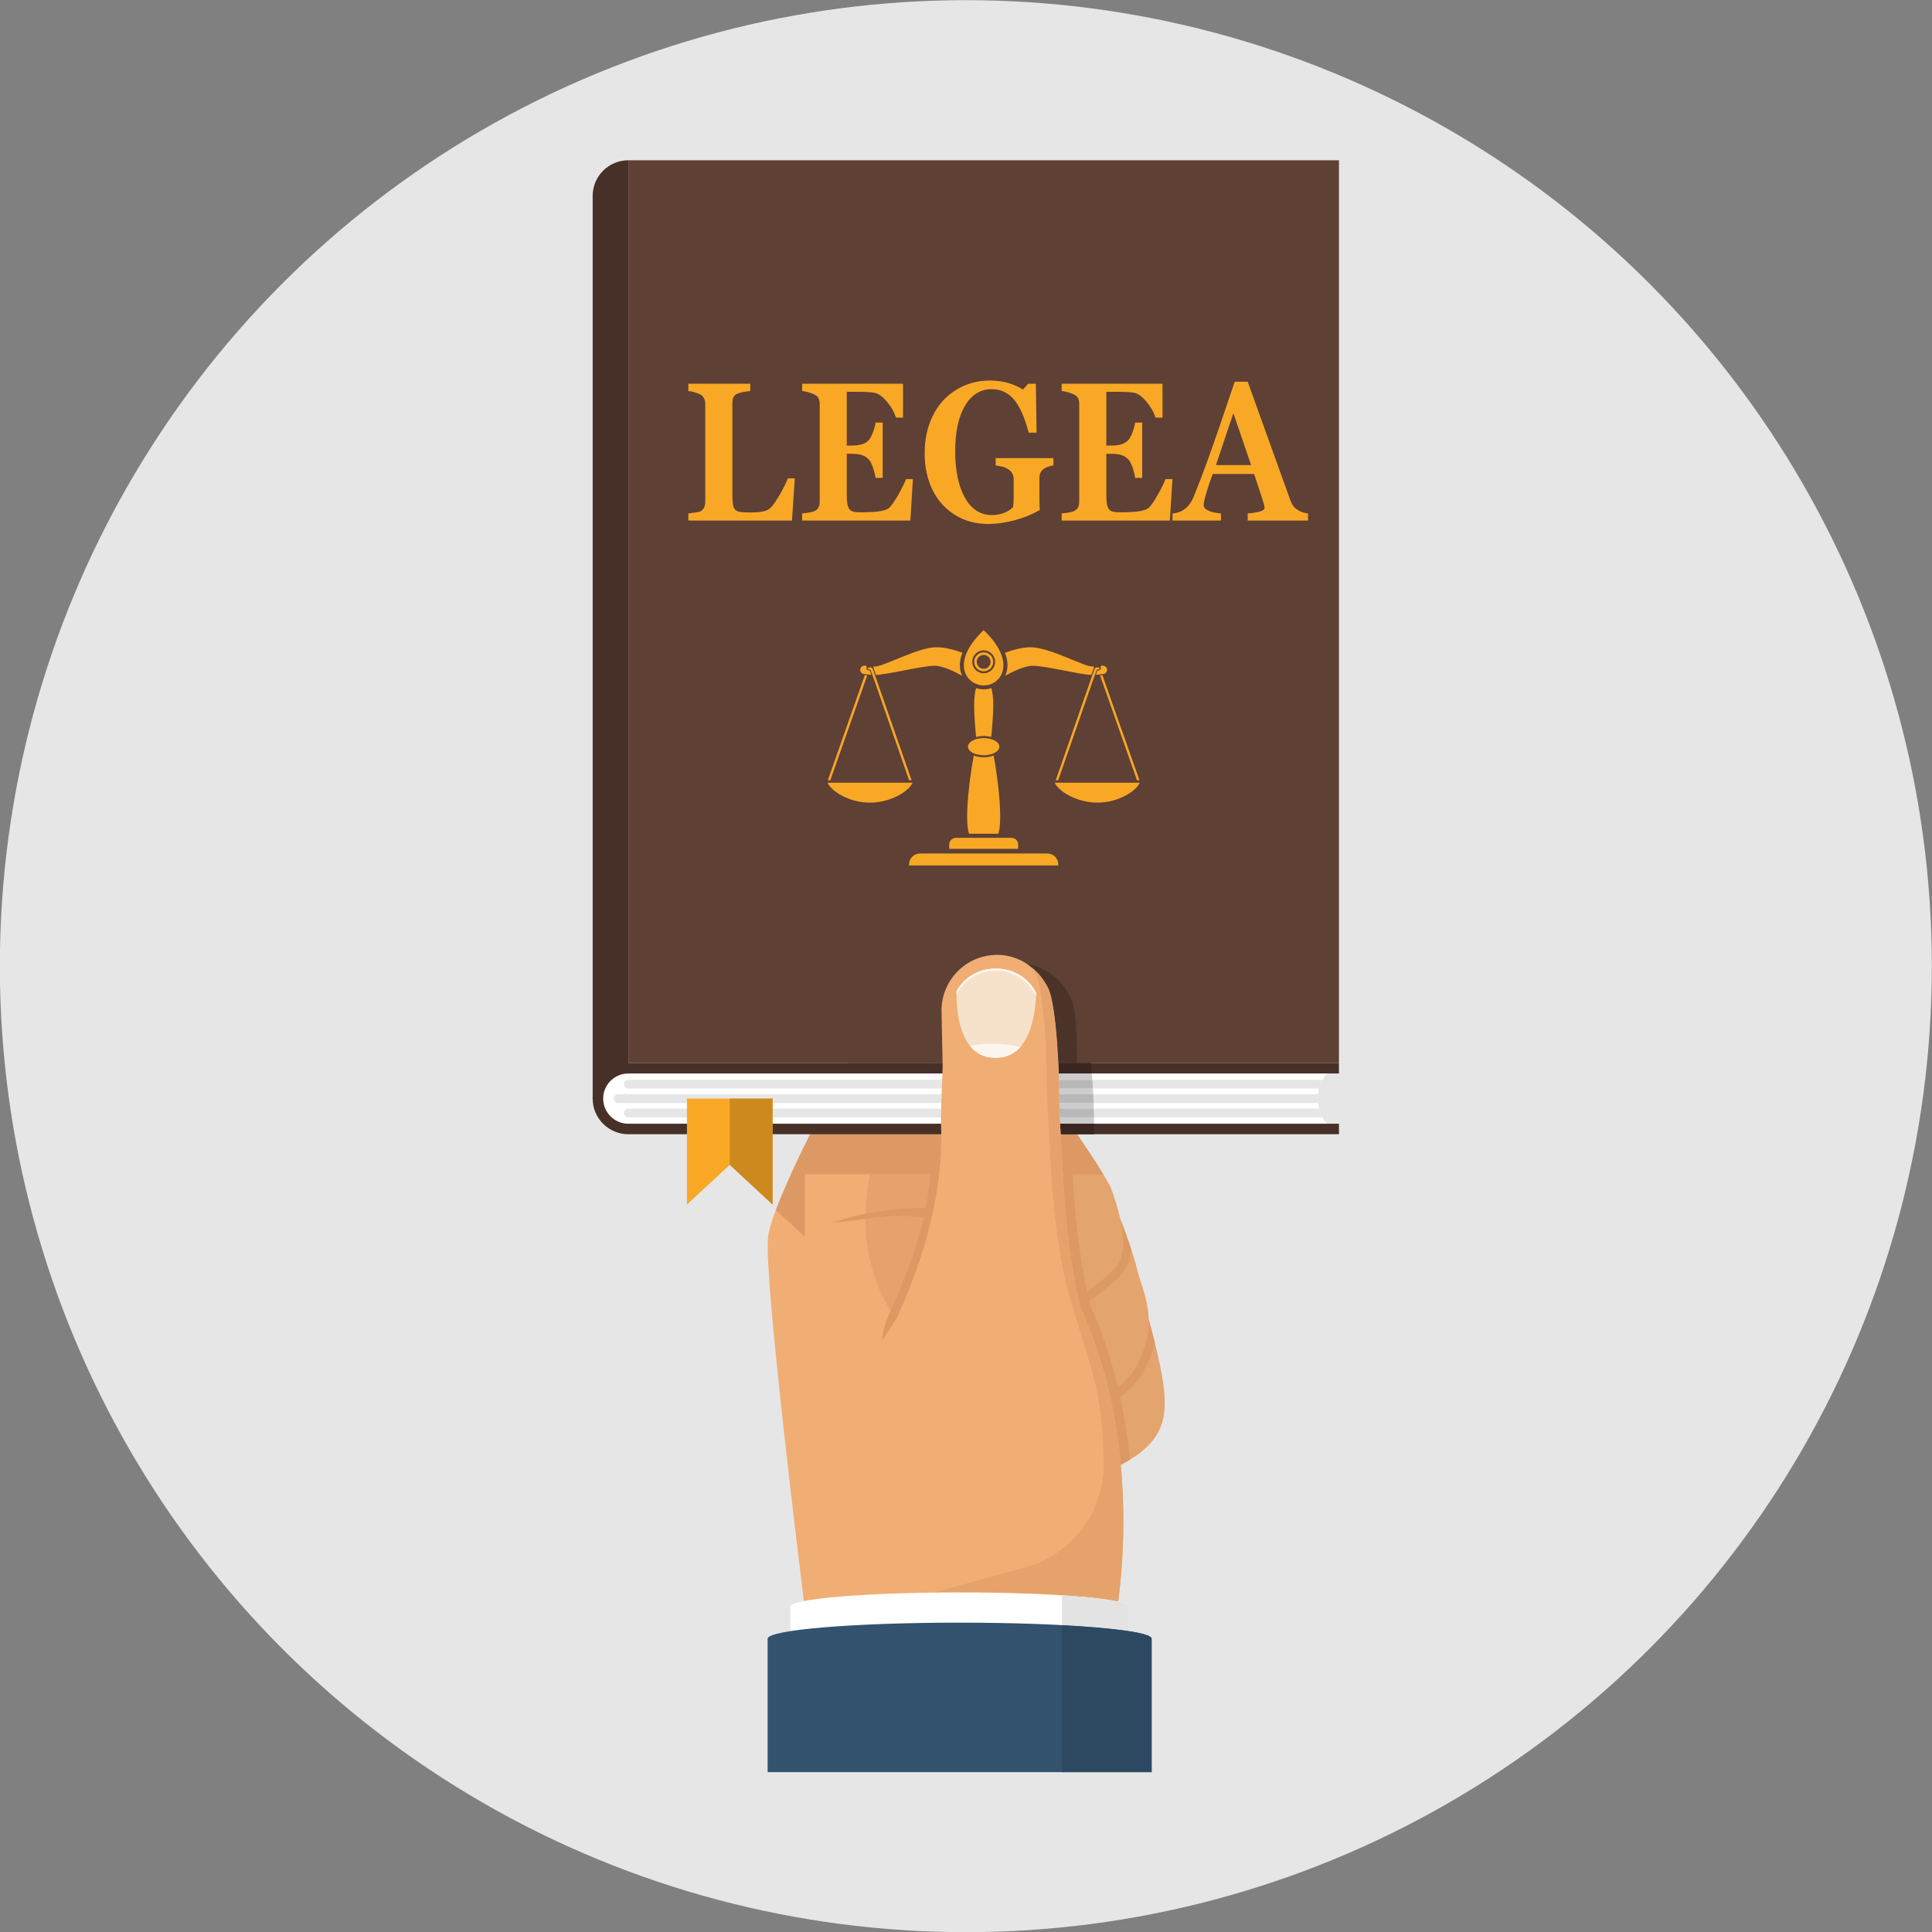 <svg xmlns="http://www.w3.org/2000/svg" xmlns:xlink="http://www.w3.org/1999/xlink" xmlns:xodm="http://www.corel.com/coreldraw/odm/2003" xml:space="preserve" width="250px" height="250px" style="shape-rendering:geometricPrecision; text-rendering:geometricPrecision; image-rendering:optimizeQuality; fill-rule:evenodd; clip-rule:evenodd" viewBox="0 0 250 250"><rect x="0" y="0" width="250" height="250" fill="#808080" stroke="none"/> <defs> <style type="text/css"> <![CDATA[ .fil0 {fill:#E6E6E6} .fil30 {fill:#2D4962;fill-rule:nonzero} .fil26 {fill:#32526E;fill-rule:nonzero} .fil15 {fill:#392620;fill-rule:nonzero} .fil6 {fill:#473028;fill-rule:nonzero} .fil14 {fill:#4B332A;fill-rule:nonzero} .fil9 {fill:#5E4035;fill-rule:nonzero} .fil27 {fill:#65A4A0;fill-rule:nonzero} .fil23 {fill:#916445;fill-rule:nonzero} .fil20 {fill:#986948;fill-rule:nonzero} .fil24 {fill:#996A49;fill-rule:nonzero} .fil13 {fill:#B8B8B8;fill-rule:nonzero} .fil16 {fill:#C08B5D;fill-rule:nonzero} .fil22 {fill:#CBA78B;fill-rule:nonzero} .fil11 {fill:#CC8A1E;fill-rule:nonzero} .fil28 {fill:#CC915F;fill-rule:nonzero} .fil12 {fill:#CCCCCC;fill-rule:nonzero} .fil25 {fill:#CF9361;fill-rule:nonzero} .fil21 {fill:#D5B094;fill-rule:nonzero} .fil3 {fill:#DC9964;fill-rule:nonzero} .fil19 {fill:#DF9E69;fill-rule:nonzero} .fil1 {fill:#E3A46E;fill-rule:nonzero} .fil29 {fill:#E3E3E3;fill-rule:nonzero} .fil5 {fill:#E5A36B;fill-rule:nonzero} .fil8 {fill:#E6E6E6;fill-rule:nonzero} .fil4 {fill:#F0AE74;fill-rule:nonzero} .fil2 {fill:#F6E2CA;fill-rule:nonzero} .fil10 {fill:#F9A825;fill-rule:nonzero} .fil17 {fill:#FAE7D5;fill-rule:nonzero} .fil18 {fill:#FCF6EF;fill-rule:nonzero} .fil7 {fill:white;fill-rule:nonzero} ]]> </style> </defs> <g id="Layer_x0020_1">  <circle class="fil0" cx="124.98" cy="125.02" r="125"></circle> <path class="fil1" d="M150.67 180.32c-0.23,-2.9 -1.4,-7.33 -2.03,-9.59 -0.07,-2.72 -1.13,-4.86 -1.51,-6.52 -0.39,-1.72 -1.44,-4.58 -2.15,-6.45 -0.33,-1.48 -0.8,-2.81 -1.06,-3.61 -0.54,-1.65 -4.76,-7.72 -6.48,-10.15 3.81,0.01 6.64,-1.88 6.74,-4.58 0.08,-2.3 -5.99,-7.42 -9.86,-10.45 -0.81,-0.64 -7.58,-3.79 -7.58,-3.79l15.84 65.47c7.47,-2.98 8.4,-6.31 8.09,-10.33z"></path> <path class="fil2" d="M143.81 138.2c-0.37,0.12 -0.83,0.22 -1.23,0.18 -0.91,-0.08 -3.31,-2.12 -3.61,-2.76 -0.25,-0.52 -0.52,-2.08 -0.43,-3.18 0.03,0.03 0.07,0.05 0.1,0.08 0.24,0.19 0.47,0.37 0.68,0.54 2.23,1.73 3.69,3.35 4.34,4.77l0.01 0.02c0.06,0.12 0.1,0.24 0.14,0.35z"></path> <path class="fil3" d="M144.93 180.75c0.62,2.82 1.03,5.56 1.29,8.13 -0.36,0.22 -0.76,0.45 -1.19,0.67 -0.6,-6.38 -2.09,-13.54 -5.27,-20.48 0,0 -1.59,-6.5 -2.12,-15.19 -0.07,-1.02 -0.62,-10.98 -0.6,-11.73 0.05,-1.8 -0.12,-7.79 -0.72,-11.58 0.48,0.39 0.96,0.79 1.45,1.21 0.51,4.23 0.56,9.62 0.54,10.41 0,0.16 0.02,0.83 0.07,1.77 -0.31,0.03 -0.62,0.04 -0.94,0.04 0.28,0.39 0.62,0.88 1.01,1.43 0.15,3.12 0.39,7.46 0.45,8.37 0.37,5.98 1.25,10.95 1.75,13.38 1.18,-0.87 2.42,-1.85 3.39,-2.78 1.63,-1.55 1.47,-4.28 0.94,-6.64 0.43,1.12 0.98,2.6 1.43,3.98 -0.17,1.46 -0.7,2.63 -1.59,3.48 -1.13,1.07 -2.59,2.2 -3.91,3.16 0.02,0.12 0.04,0.21 0.06,0.28 1.65,3.63 2.84,7.31 3.69,10.88 0.95,-0.75 1.81,-1.69 2.44,-2.86 1.22,-2.23 1.58,-4.21 1.54,-5.95 0.22,0.8 0.51,1.86 0.8,3.03 -0.27,1.15 -0.73,2.31 -1.35,3.46 -0.81,1.5 -1.93,2.65 -3.16,3.53z"></path> <path class="fil4" d="M143.66 208.36l-39.49 0c-0.64,-5.11 -5.31,-42.87 -4.79,-48.22 0.57,-5.73 15.23,-32.4 18.28,-35.07 0.79,-0.7 1.85,-1.15 2.94,-1.34 1.07,-0.19 2.16,-0.06 3.16,0.32l7.53 2.86 -6.58 1.39 18.95 80.06z"></path> <path class="fil5" d="M116.18 170.3c-0.41,-0.15 -0.63,-0.27 -0.63,-0.27 0,0 -4.35,-5.56 -3.43,-14.89 0.11,-1.13 0.26,-2.19 0.43,-3.2l8.98 0c-0.56,5.15 -2.11,11.14 -5.35,18.36z"></path> <path class="fil3" d="M120.74 156.32c-0.06,0.41 -0.13,0.83 -0.21,1.26 -1.77,-0.15 -3.35,-0.25 -3.67,-0.26 -3.18,-0.03 -6.2,0.68 -9.31,0.94 4.14,-1.45 8.71,-2.03 13.19,-1.94z"></path> <path class="fil3" d="M120.68 145.37c0.02,0.14 0.03,0.29 0.05,0.44 -1.47,-0.13 -2.93,-0.28 -4.41,-0.44 0.87,0.02 1.76,-0.01 2.57,0 0.6,0 1.19,0 1.79,0z"></path> <path class="fil3" d="M121.83 130.73c0,0.06 0,0.12 0,0.18l0.15 7.12c-0.06,1.5 -0.25,6.32 -0.21,7.36 0.1,2.46 -0.01,5.11 -0.42,8.03l0 0.01c-0.68,4.76 -2.21,10.22 -5.08,16.67 -0.07,0.15 -0.14,0.3 -0.21,0.45l-1.93 2.96c0.12,-1.21 0.42,-2.36 0.91,-3.42 3.12,-6.91 4.73,-12.11 5.2,-16.87 0.08,-0.88 0.13,-1.74 0.15,-2.59l0 -0.01c0.15,-1.74 0.18,-3.46 0.12,-5.18 -0.04,-0.81 0.06,-3.63 0.15,-5.93l0 0c0.02,-0.54 0.04,-1.04 0.05,-1.49 0,0 -0.15,-7.23 -0.15,-7.3 0.01,-1.3 0.31,-2.56 0.87,-3.69 0.74,-1.5 3.04,-2.71 3.04,-2.71l0.79 0.3c-2.05,1.27 -3.42,3.54 -3.43,6.11z"></path> <path class="fil3" d="M142.76 151.94l-40.4 0c0.92,-2.03 2.01,-4.25 3.17,-6.53l32.9 0c1.33,1.91 3.15,4.57 4.33,6.53z"></path> <path class="fil3" d="M104.14 148.19l0 11.85 -3.74 -3.47c0.86,-2.28 2.19,-5.22 3.74,-8.38z"></path> <path class="fil6" d="M81.31 20.74l0 0c-2.55,0 -4.62,2.06 -4.62,4.61l0 116.81 4.62 0 0 -121.42z"></path> <path class="fil7" d="M173.26 145.93l-92.63 0c-1.77,0 -3.2,-1.69 -3.2,-3.77 0,-2.08 1.43,-3.77 3.2,-3.77l92.63 0c-3.64,0 -3.64,7.54 0,7.54z"></path> <path class="fil8" d="M171.11 139.73c-0.19,0.34 -0.34,0.72 -0.43,1.13l-89.37 0c-0.31,0 -0.57,-0.25 -0.57,-0.57 0,-0.31 0.26,-0.56 0.57,-0.56l89.8 0z"></path> <path class="fil8" d="M170.56 142.72l-90.59 0c-0.31,0 -0.56,-0.25 -0.56,-0.56 0,-0.32 0.25,-0.57 0.56,-0.57l90.59 0c-0.04,0.38 -0.04,0.76 0,1.13z"></path> <path class="fil8" d="M171.11 144.59l-89.8 0c-0.31,0 -0.57,-0.26 -0.57,-0.57 0,-0.31 0.26,-0.57 0.57,-0.57l89.37 0c0.09,0.41 0.24,0.8 0.43,1.14z"></path> <polygon class="fil9" points="81.31,137.54 173.26,137.54 173.26,20.74 81.31,20.74 "></polygon> <path class="fil10" d="M131.75 109.26l0 0.58 -8.92 0 0 -0.58c0,-0.47 0.41,-0.85 0.91,-0.85l7.1 0c0.5,0 0.91,0.38 0.91,0.85z"></path> <path class="fil10" d="M128.27 95.37c-0.64,-0.17 -1.35,-0.17 -1.97,0 -0.34,-3.79 -0.32,-5.14 0,-6.33 0.62,0.21 1.32,0.22 1.98,0 0.31,1.14 0.35,2.47 -0.01,6.33z"></path> <path class="fil10" d="M112.75 87.32c-0.05,-0.01 -0.44,-0.03 -0.95,-0.1 -0.28,-0.04 -0.49,-0.27 -0.49,-0.54 0,-0.32 0.28,-0.57 0.6,-0.54 0.07,0.01 0.14,0.01 0.21,0.02 0,0.05 -0.01,0.12 0.05,0.23l-0.1 0.12c0.1,0.12 0.2,0.26 0.49,0.28l0.19 0.53z"></path> <path class="fil10" d="M124.5 87.44c-1.1,-0.61 -2.61,-1.31 -3.62,-1.29 -1.76,0.04 -6.1,1.16 -7.54,1.18 -0.32,-0.94 -0.26,-0.78 -0.34,-0.9 0.03,-0.06 0.06,-0.13 0.06,-0.2 0.09,0.01 0.17,0.01 0.24,0.01 1.02,-0.02 5.63,-2.48 7.73,-2.48 1.09,-0.06 2.48,0.33 3.51,0.7 -0.38,0.98 -0.5,2.02 -0.04,2.98z"></path> <path class="fil10" d="M129.18 107.89l-3.79 0c-0.67,-1.98 0.21,-8.07 0.62,-10.13 0.81,0.33 1.9,0.28 2.56,0 0.41,2.05 1.28,8.16 0.61,10.13z"></path> <path class="fil10" d="M147.45 100.97l-0.32 0 -4.78 -13.57c0.09,-0.01 0.19,-0.02 0.3,-0.03l4.8 13.6z"></path> <path class="fil10" d="M112.22 87.4l-4.78 13.57 -0.32 0 4.79 -13.61c0.11,0.02 0.22,0.03 0.31,0.04z"></path> <path class="fil10" d="M128.52 97.5c-1.15,0.5 -2.95,0.15 -3.23,-0.68 -0.3,-0.87 1.34,-1.63 2.96,-1.18l0 0c1.29,0.38 1.45,1.37 0.27,1.86z"></path> <path class="fil10" d="M117.64 100.97c-5.29,-15.2 -4.95,-14.29 -5.04,-14.31l-0.07 -0.01c-0.08,0 -0.2,-0.05 -0.29,-0.14 0.24,-0.24 0.6,-0.21 0.73,0.15 0.18,0.48 0.98,2.82 4.99,14.31l-0.32 0z"></path> <path class="fil10" d="M141.22 87.33c-1.45,-0.03 -5.77,-1.14 -7.52,-1.18 -1.02,-0.02 -2.53,0.68 -3.63,1.29 0.46,-0.94 0.34,-2.02 -0.03,-2.98 1.13,-0.4 2.55,-0.79 3.66,-0.69 2.5,0.22 6.55,2.45 7.57,2.47 0.07,0 0.15,0 0.24,-0.01 0.01,0.07 0.03,0.14 0.06,0.19 -0.07,0.08 -0.09,0.18 -0.35,0.91z"></path> <path class="fil10" d="M143.26 86.68c0,0.27 -0.21,0.5 -0.48,0.54 -0.06,0 -0.82,0.09 -0.96,0.1l0.18 -0.54c0.28,0 0.41,-0.17 0.5,-0.27l-0.1 -0.11c0.04,-0.07 0.05,-0.23 0.05,-0.24 0.07,-0.01 0.14,-0.01 0.21,-0.02 0.32,-0.03 0.6,0.22 0.6,0.54z"></path> <path class="fil10" d="M142.33 86.51c-0.15,0.13 -0.31,0.15 -0.31,0.15 -0.14,-0.05 0.17,-0.81 -5.09,14.31l-0.32 0c5.3,-15.23 4.99,-14.36 5.05,-14.44 0.17,-0.24 0.5,-0.23 0.67,-0.02z"></path> <path class="fil10" d="M147.48 101.28c-0.19,0.49 -0.83,1.11 -1.75,1.62 -4.27,2.34 -8.68,-0.16 -9.24,-1.62l10.99 0z"></path> <path class="fil10" d="M118.08 101.28c-0.55,1.45 -4.96,3.97 -9.24,1.62 -0.53,-0.27 -1.5,-0.97 -1.75,-1.62l10.99 0z"></path> <path class="fil10" d="M127.29 86.54c-0.5,0 -0.9,-0.4 -0.9,-0.9 0,-0.49 0.4,-0.89 0.9,-0.89 0.49,0 0.89,0.4 0.89,0.89 0,0.5 -0.4,0.9 -0.89,0.9zm0 -2.13c-0.68,0 -1.23,0.55 -1.23,1.23 0,0.68 0.55,1.23 1.23,1.23 0.68,0 1.23,-0.55 1.23,-1.23 0,-0.68 -0.55,-1.23 -1.23,-1.23z"></path> <path class="fil10" d="M127.29 87.12c-0.82,0 -1.48,-0.66 -1.48,-1.48 0,-0.82 0.66,-1.48 1.48,-1.48 0.81,0 1.48,0.66 1.48,1.48 0,0.82 -0.67,1.48 -1.48,1.48zm2.26 -2.47c-0.68,-1.74 -2.26,-3.09 -2.26,-3.09 -0.03,-0.03 -0.65,0.63 -0.68,0.67 -4.68,5.12 0.56,8.04 2.63,5.57 0.75,-0.9 0.74,-2.06 0.31,-3.15z"></path> <path class="fil10" d="M135.52 110.44c-0.55,0 -15.91,0 -16.47,0 -0.78,0 -1.42,0.64 -1.42,1.42l0 0.13c0.28,0 19.04,0 19.31,0l0 -0.13c0,-0.78 -0.63,-1.42 -1.42,-1.42z"></path> <path class="fil6" d="M173.26 146.77l-91.95 0c-2.55,0 -4.62,-2.07 -4.62,-4.61 0,-2.55 2.07,-4.62 4.62,-4.62l91.95 0 0 1.37 -91.95 0c-1.8,0 -3.26,1.45 -3.26,3.25 0,1.79 1.46,3.25 3.26,3.25l91.95 0 0 1.36z"></path> <path class="fil10" d="M88.89 142.16c0,1.56 0,12.2 0,13.71l5.54 -5.14 5.54 5.14c0,-3.04 0,-9.92 0,-13.71l-11.08 0z"></path> <path class="fil11" d="M99.97 155.87l-5.54 -5.14 0 -8.57 5.54 0c0,0.18 0,0.37 0,0.56 0,0.24 0,0.48 0,0.73 0,0.37 0,0.75 0,1.14 0,0.27 0,0.54 0,0.82 0,0.44 0,0.9 0,1.36 0,3.37 0,7.08 0,9.1z"></path> <path class="fil12" d="M141.57 145.41l-4.39 0c-0.02,-0.29 -0.03,-0.56 -0.04,-0.82l4.42 0c0,0.27 0.01,0.55 0.01,0.82zm-0.04 -1.96l-4.44 0c-0.02,-0.28 -0.03,-0.52 -0.03,-0.73l4.45 0c0.01,0.25 0.01,0.49 0.02,0.73zm-0.07 -1.86l-4.41 0c0,-0.05 0,-0.09 0,-0.14 0,-0.18 0,-0.38 0,-0.59l4.37 0c0.02,0.24 0.03,0.49 0.04,0.73zm-0.11 -1.86l-4.32 0c-0.01,-0.27 -0.02,-0.54 -0.03,-0.82l4.28 0c0.03,0.27 0.05,0.54 0.07,0.82z"></path> <path class="fil13" d="M141.42 140.86l-4.37 0c-0.01,-0.34 -0.01,-0.72 -0.02,-1.13l4.32 0c0.02,0.38 0.05,0.76 0.07,1.13z"></path> <path class="fil13" d="M141.51 142.72l-4.45 0c-0.01,-0.23 -0.02,-0.41 -0.02,-0.51 0,-0.03 0,-0.04 0,-0.06l0 0c0.01,-0.16 0.01,-0.35 0.01,-0.56l4.41 0c0.02,0.38 0.03,0.76 0.05,1.13z"></path> <path class="fil13" d="M141.56 144.59l-4.42 0c-0.02,-0.42 -0.04,-0.8 -0.05,-1.14l4.44 0c0.01,0.38 0.02,0.76 0.03,1.14z"></path> <path class="fil14" d="M141.16 137.54l-4.21 0c0,0 0,0 0,0l0 0 2.4 0 1.81 0c0,0 0,0 0,0z"></path> <path class="fil15" d="M141.58 146.77l-4.33 0c-0.03,-0.47 -0.05,-0.93 -0.07,-1.36l4.39 0c0,0.45 0.01,0.91 0.01,1.36zm-0.3 -7.86l-4.28 0c-0.01,-0.44 -0.03,-0.89 -0.05,-1.37l4.21 0c0.04,0.46 0.09,0.92 0.12,1.37z"></path> <path class="fil4" d="M144.53 208.36l-3.16 0c-8.14,-6.34 -30.86,-25.54 -25.31,-37.81 4.82,-10.63 5.96,-18.59 5.71,-25.16 -0.04,-1.04 0.15,-5.86 0.21,-7.36 0,-0.12 -0.15,-7.18 -0.15,-7.3 0.02,-3.9 3.14,-7.09 7.06,-7.17 2.98,-0.06 5.45,1.76 6.72,4.26 1.17,2.3 1.5,11.95 1.43,14.33 -0.02,0.75 0.53,10.71 0.6,11.73 0.53,8.69 2.12,15.19 2.12,15.19 7.37,16.12 5.67,33.39 4.77,39.29z"></path> <path class="fil14" d="M139.35 137.54l-2.4 0c-0.04,-0.68 -0.08,-1.39 -0.13,-2.11 -0.21,-3.15 -0.59,-6.39 -1.2,-7.6 0,-0.01 0,-0.01 -0.01,-0.01l0 0c-0.26,-0.53 -0.59,-1.03 -0.96,-1.49 0,0 0,0 0,-0.01 0,0 0,0 0,0 -0.32,-0.39 -0.67,-0.75 -1.06,-1.07 0,0 0,0 0,0 -0.19,-0.16 -0.4,-0.32 -0.61,-0.47 2.64,0.4 4.7,2.28 5.71,4.66 0.55,1.31 0.69,4.82 0.66,8.1z"></path> <path class="fil16" d="M135.61 127.82l0 0c-0.26,-0.53 -0.59,-1.03 -0.96,-1.49 0.37,0.46 0.7,0.96 0.96,1.49l0 0zm-0.96 -1.5c0,0 0,0 0,0 0,0 0,0 0,0zm-1.05 -1.06c-0.2,-0.17 -0.41,-0.33 -0.63,-0.48 0,0 0.01,0 0.01,0 0.21,0.15 0.42,0.31 0.61,0.47 0,0 0.01,0 0.01,0.01z"></path> <path class="fil2" d="M130.05 136.74c1.5,-0.39 3.78,-2.01 4.03,-8.25 0,0 -1.3,-3.07 -5.08,-3.16 -3.78,-0.08 -5.23,2.93 -5.23,2.93 -0.02,7.32 3.02,8.43 4.35,8.56 0.38,0.04 1.18,0.12 1.93,-0.08z"></path> <path class="fil17" d="M128.71 136.87c-0.08,-0.01 -0.28,-0.01 -0.57,-0.04 0.14,0.01 0.34,0.03 0.57,0.04zm1.84 -0.3c0.42,-0.18 0.87,-0.46 1.31,-0.9 -0.42,0.43 -0.84,0.71 -1.31,0.9z"></path> <path class="fil18" d="M128.79 136.87c-0.01,0 -0.03,0 -0.04,0l-0.01 0c0,0 -0.01,0 -0.03,0 -0.23,-0.01 -0.43,-0.03 -0.57,-0.04 -0.01,0 -0.01,-0.01 -0.02,-0.01 -0.65,-0.06 -1.7,-0.36 -2.61,-1.48 0.9,-0.19 1.9,-0.28 2.9,-0.28 1.26,0 2.54,0.15 3.62,0.42 -0.06,0.07 -0.11,0.13 -0.17,0.19 -0.44,0.44 -0.89,0.72 -1.31,0.9 -0.53,0.22 -1.11,0.3 -1.76,0.3z"></path> <path class="fil17" d="M123.78 128.68c-0.01,-0.14 -0.01,-0.28 -0.01,-0.42 0,0 1.41,-2.93 5.07,-2.93l0 0 0 0c-3.66,0 -5.07,2.93 -5.07,2.93 0,0.14 0,0.28 0.01,0.42 0,0 0,0 0,0zm10.3 -0.02c0,-0.05 0,-0.11 0,-0.17 0,0 -1.3,-3.07 -5.08,-3.16 3.78,0.09 5.08,3.16 5.08,3.16 0,0.06 0,0.12 0,0.17zm-5.12 -3.33c0,0 0,0 0,0 0,0 0,0 0,0zm-0.02 0c0,0 0,0 0,0 0,0 0,0 0,0zm-0.02 0c0,0 0,0 0,0 0,0 0,0 0,0zm-0.02 0c0,0 0,0 0,0 0,0 0,0 0,0zm-0.02 0c0,0 0,0 0,0 0,0 0,0 0,0zm-0.02 0c0,0 0,0 0,0 0,0 0,0 0,0z"></path> <path class="fil18" d="M134.06 128.94c-0.1,-0.24 -1.44,-3.26 -5.07,-3.34 -0.05,0 -0.1,0 -0.15,0 -3.48,0 -4.92,2.78 -5.06,3.08 -0.01,-0.14 -0.01,-0.28 -0.01,-0.42 0,0 1.41,-2.93 5.07,-2.93l0 0c0.01,0 0.01,0 0.02,0 0,0 0,0 0,0 0.01,0 0.01,0 0.02,0 0,0 0,0 0,0 0.01,0 0.01,0 0.02,0 0,0 0,0 0,0 0.01,0 0.01,0 0.02,0 0,0 0,0 0,0 0.01,0 0.01,0 0.02,0 0,0 0,0 0,0 0.01,0 0.01,0 0.02,0 0,0 0,0 0,0 0.01,0 0.02,0 0.04,0l0 0c3.78,0.09 5.08,3.16 5.08,3.16 0,0.06 0,0.12 0,0.17 -0.01,0.1 -0.01,0.19 -0.02,0.28z"></path> <path class="fil5" d="M139.09 206.55c-0.53,-0.04 -1.1,-0.08 -1.68,-0.12l0 0c-3.68,-0.23 -8.27,-0.37 -13.24,-0.37 -1.16,0 -2.29,0.01 -3.4,0.02l11.91 -3.27c0.49,-0.14 0.97,-0.3 1.44,-0.48 1.8,1.6 3.5,3.03 4.97,4.22z"></path> <path class="fil19" d="M137.6 153.27c-0.02,-0.35 -0.04,-0.8 -0.07,-1.33l0 0c0.02,0.51 0.05,0.95 0.07,1.29 0,0.01 0,0.03 0,0.04z"></path> <path class="fil3" d="M137.64 153.88c-0.01,-0.11 -0.02,-0.32 -0.04,-0.61 0,-0.01 0,-0.03 0,-0.04 0.02,0.31 0.03,0.53 0.04,0.65z"></path> <path class="fil3" d="M137.53 151.94l0 0c-0.08,-1.42 -0.19,-3.37 -0.28,-5.17l0 0c0.09,1.8 0.2,3.75 0.28,5.17z"></path> <path class="fil20" d="M137.25 146.77l0 0c0,0 0,0 0,0l0 0c0,0 0,0 0,0z"></path> <path class="fil21" d="M137.18 145.41l0 0c-0.02,-0.29 -0.03,-0.56 -0.04,-0.82l0 0c0.01,0.26 0.02,0.53 0.04,0.82zm-0.09 -1.96l0 0c-0.02,-0.28 -0.03,-0.52 -0.03,-0.73l0 0c0,0.21 0.01,0.45 0.03,0.73z"></path> <path class="fil22" d="M137.06 142.72l0 0c-0.01,-0.23 -0.02,-0.41 -0.02,-0.51 0,0.1 0.01,0.28 0.02,0.51z"></path> <path class="fil22" d="M137.14 144.59l0 0c-0.02,-0.42 -0.04,-0.8 -0.05,-1.14l0 0c0.01,0.34 0.03,0.72 0.05,1.14z"></path> <path class="fil23" d="M137.25 146.77l0 0c-0.03,-0.47 -0.05,-0.93 -0.07,-1.36l0 0c0.02,0.43 0.04,0.89 0.07,1.36z"></path> <path class="fil5" d="M144.69 207.25c-0.78,-0.17 -1.87,-0.33 -3.22,-0.48 -0.72,-0.08 -1.52,-0.15 -2.38,-0.22 -1.47,-1.19 -3.17,-2.62 -4.97,-4.22 5.32,-2.12 8.83,-7.34 8.7,-13.16 -0.05,-2.49 -0.24,-5.08 -0.62,-7.72 -0.66,-4.71 -3.64,-11.84 -4.7,-17.43 -0.51,-2.72 -1.16,-6.99 -1.47,-11.98 -0.06,-1.01 -0.61,-10.97 -0.59,-11.73 0.07,-2.37 -0.26,-12.03 -1.43,-14.32 -0.12,-0.25 -0.26,-0.5 -0.41,-0.73 0.83,0.69 1.51,1.58 2.01,2.56l0 0c0.01,0 0.01,0 0.01,0.01 0.61,1.21 0.99,4.45 1.2,7.6 0.17,2.35 0.23,4.66 0.23,6.02 0,0.27 0,0.51 -0.01,0.7l0 0c0,0.02 0,0.03 0,0.06 0,0.1 0.01,0.28 0.02,0.51 0,0.21 0.01,0.45 0.03,0.73 0.01,0.34 0.03,0.72 0.05,1.14 0.01,0.26 0.02,0.53 0.04,0.82 0.02,0.43 0.04,0.89 0.07,1.36 0,0 0,0 0,0 0.09,1.8 0.2,3.75 0.28,5.17 0.03,0.53 0.05,0.98 0.07,1.33 0.02,0.29 0.03,0.5 0.04,0.61 0,0 0,0 0,0 0.53,8.69 2.12,15.19 2.12,15.19 4.47,9.77 5.61,19.97 5.6,27.8 0,4.35 -0.35,7.97 -0.67,10.38z"></path> <path class="fil24" d="M134.65 126.33c0,0 0,0 0,-0.01 0,0.01 0,0.01 0,0.01zm0 -0.01c-0.32,-0.39 -0.67,-0.75 -1.06,-1.07 0,0 0,0 0,0 0.39,0.32 0.74,0.68 1.06,1.07z"></path> <path class="fil25" d="M136.82 135.43c-0.21,-3.15 -0.59,-6.39 -1.2,-7.6 0.61,1.21 0.99,4.45 1.2,7.6zm-1.21 -7.61c-0.5,-0.98 -1.18,-1.87 -2.01,-2.56 0,-0.01 -0.01,-0.01 -0.01,-0.01 0.39,0.32 0.74,0.68 1.06,1.07 0,0 0,0 0,0 0,0.01 0,0.01 0,0.01 0.37,0.46 0.7,0.96 0.96,1.49z"></path> <path class="fil7" d="M146.07 207.89l0 13.59 -43.8 0 0 -13.59c0,-1.01 9.81,-1.83 21.9,-1.83 12.09,0 21.9,0.82 21.9,1.83z"></path> <path class="fil26" d="M149.02 212.05l0 17.26 -49.69 0 0 -17.26c0,-1.15 11.12,-2.08 24.84,-2.08 13.72,0 24.85,0.93 24.85,2.08z"></path> <path class="fil27" d="M149.02 229.31l0 -17.26 0 17.26zm0 -17.26l0 -0.01 0 0.01zm0 -0.01c0,0 0,0 0,0 0,0 0,0 0,0zm0 0c0,0 0,0 0,0 0,0 0,0 0,0zm0 0c0,-0.01 0,-0.01 0,-0.01 0,0 0,0 0,0.01zm0 -0.01l0 0 0 0zm0 0c0,0 0,0 0,0 0,0 0,0 0,0zm0 -0.01c0,0 -0.01,0 -0.01,0 0,0 0.01,0 0.01,0zm-0.01 0c0,0 0,0 0,0 0,0 0,0 0,0zm0 0c0,0 0,0 0,0 0,0 0,0 0,0zm0 0c0,-0.01 0,-0.01 0,-0.01 0,0 0,0 0,0.01zm0 -0.01c0,0 0,0 0,0 0,0 0,0 0,0zm0 0c0,0 0,0 0,0 0,0 0,0 0,0zm0 -0.01c0,0 0,0 0,0 0,0 0,0 0,0zm0 0c0,0 0,0 0,0 0,0 0,0 0,0zm0 0c0,0 0,0 0,0 0,0 0,0 0,0zm0 0c0,0 0,-0.01 0,-0.01 0,0 0,0.01 0,0.01zm0 -0.01c0,0 0,0 0,0 0,0 0,0 0,0zm0 0c0,0 0,0 0,0 0,0 0,0 0,0zm0 0c0,-0.01 0,-0.01 -0.01,-0.01 0.01,0 0.01,0 0.01,0.01zm-0.01 -0.01c0,0 0,0 0,0 0,0 0,0 0,0zm0 0c0,0 0,0 0,-0.01 0,0.01 0,0.01 0,0.01zm0 -0.01c0,0 0,0 0,0 0,0 0,0 0,0zm0 0c0,0 0,0 0,0 0,0 0,0 0,0zm0 0c0,0 0,0 0,0 0,0 0,0 0,0zm0 0c0,-0.01 0,-0.01 0,-0.01 0,0 0,0 0,0.01zm0 -0.01c0,0 0,0 -0.01,0 0.01,0 0.01,0 0.01,0zm-0.01 0c0,0 0,0 0,0 0,0 0,0 0,0zm0 -0.01c0,0 0,0 0,0 0,0 0,0 0,0zm0 0c0,0 0,0 0,0 0,0 0,0 0,0zm0 0c0,0 0,0 0,0 0,0 0,0 0,0zm0 0c0,0 0,-0.01 0,-0.01 0,0 0,0.01 0,0.01zm0 -0.01c0,0 -0.01,0 -0.01,0 0,0 0.01,0 0.01,0zm-0.01 0c0,0 0,0 0,0 0,0 0,0 0,0zm0 0c0,-0.01 0,-0.01 0,-0.01 0,0 0,0 0,0.01zm0 -0.01c0,0 0,0 0,0 0,0 0,0 0,0zm0 0c0,0 0,0 0,0 0,0 0,0 0,0zm0 0c-0.01,0 -0.01,-0.01 -0.01,-0.01 0,0 0,0.01 0.01,0.01zm-0.01 -0.01c0,0 0,0 0,0 0,0 0,0 0,0zm0 0c0,0 0,0 0,0 0,0 0,0 0,0zm0 0c0,0 0,-0.01 0,-0.01 0,0 0,0.01 0,0.01zm0 -0.01c-0.01,0 -0.01,0 -0.01,0 0,0 0,0 0.01,0zm-0.01 0c0,0 0,0 0,0 0,0 0,0 0,0zm0 -0.01c0,0 0,0 0,0 0,0 0,0 0,0zm0 0c0,0 0,0 0,0 0,0 0,0 0,0zm-0.01 0c0,0 0,0 0,0 0,0 0,0 0,0zm0 0c0,0 0,0 0,-0.01 0,0.01 0,0.01 0,0.01zm0 -0.01c0,0 0,0 0,0 0,0 0,0 0,0zm0 0c-0.01,0 -0.01,0 -0.01,0 0,0 0,0 0.01,0zm-0.01 -0.01c0,0 0,0 0,0 0,0 0,0 0,0zm0 0c0,0 0,0 0,0 0,0 0,0 0,0zm-2.87 -3.99l0 0 0 0zm0 0c0,0 0,0 0,0 0,0 0,0 0,0zm0 -0.01c0,0 0,0 0,0 0,0 0,0 0,0zm0 0l0 0 0 0zm0 0c0,0 0,0 0,0 0,0 0,0 0,0zm0 -0.01l0 0 0 0zm0 0c0,0 0,0 0,0 0,0 0,0 0,0zm0 0l0 0 0 0z"></path> <path class="fil28" d="M139.09 206.55c-0.53,-0.04 -1.1,-0.08 -1.68,-0.12l0 0c0.58,0.04 1.15,0.08 1.68,0.12l0 0z"></path> <path class="fil28" d="M141.47 206.77c-0.72,-0.08 -1.52,-0.15 -2.38,-0.22l0 0c0.86,0.07 1.66,0.14 2.38,0.22z"></path> <path class="fil29" d="M146.07 211.06c-2.04,-0.31 -5.03,-0.58 -8.66,-0.77l0 -3.86c0.58,0.04 1.15,0.08 1.68,0.12 0.86,0.07 1.66,0.14 2.38,0.22 2.83,0.3 4.54,0.69 4.6,1.1l0 0c0,0 0,0 0,0 0,0 0,0 0,0 0,0 0,0 0,0l0 0c0,0.01 0,0.01 0,0.01 0,0 0,0 0,0 0,0 0,0 0,0l0 0 0 0c0,0 0,0 0,0l0 0.01c0,0 0,0 0,0l0 0 0 0 0 3.17z"></path> <path class="fil30" d="M149.02 229.31l-11.61 0 0 -19.02c3.63,0.19 6.62,0.46 8.66,0.77l0 0.01c1.58,0.24 2.59,0.52 2.87,0.81 0,0 0,0 0,0 0,0 0,0 0,0 0,0 0,0 0,0 0,0.01 0,0.01 0,0.01 0,0 0,0 0.01,0 0,0 0,0 0,0 0,0 0,0 0,0 0,0 0,0 0,0 0,0.01 0,0.01 0,0.01 0,0 0,0 0,0 0,0 0,0 0,0 0,0 0.01,0 0.01,0 0,0 0,0 0,0 0,0 0,0 0,0 0,0 0,0 0,0 0,0.01 0,0.01 0,0.01 0,0 0,0 0,0 0,0 0,0 0,0 0,0 0,0 0.01,0 0,0 0,0 0,0 0,0 0,0.01 0,0.01 0,0 0,0 0,0 0,0 0,0 0,0 0,0 0,0 0,0 0,0 0,0 0,0 0,0 0,0 0,0 0,0 0,0.01 0.01,0.01 0,0 0,0 0,0 0,0 0,0 0,0 0,0 0,0 0,0 0,0 0,0 0,0 0,0 0,0 0,0 0,0 0,0 0,0.01 0,0 0,0 0,0 0,0 0,0 0,0 0,0 0,0 0,0 0,0 0.01,0 0.01,0 0,0 0,0 0,0 0,0 0,0.01 0,0.01 0,0 0,0 0,0 0,0 0,0 0,0 0,0 0,0 0,0 0,0 0,0 0,0 0,0 0,0 0,0 0,0 0,0 0,0 0,0.01 0,0.01 0,0.01 0,0 0,0 0,0l0 0c0.01,0 0.01,0 0.01,0 0,0 0,0 0,0 0,0 0,0 0,0.01 0,0 0,0 0,0 0,0 0,0 0,0 0,0 0,0 0,0 0,0 0,0 0,0 0,0 0,0 0,0 0,0 0,0 0,0l0 0c0,0.01 0,0.01 0,0.01 0,0 0,0 0,0 0,0 0,0 0,0l0 0c0.01,0 0.01,0 0.01,0.01l0 0c0,0 0,0 0,0 0,0 0,0 0,0 0,0 0,0 0,0l0 0c0,0 0,0.01 0,0.01 0,0 0,0 0,0 0,0 0,0 0,0l0 0c0,0 0,0 0,0l0 0c0,0 0,0 0,0 0,0.01 0,0.01 0,0.01 0,0 0,0 0,0 0,0 0,0 0,0 0,0 0,0 0,0l0 0c0,0 0,0 0,0.01l0 0c0,0 0,0 0,0l0 0c0,0 0,0 0,0l0 0c0,0 0.01,0 0.01,0 0,0 0,0 0,0.01 0,0 0,0 0,0l0 0 0 0c0,0 0,0 0,0 0,0 0,0 0,0.01l0 0c0,0 0,0 0,0l0 0c0,0 0,0 0,0l0 0 0 0.01 0 17.26z"></path> <path class="fil10" d="M102.48 67.36l-13.41 0 0 -0.92c0.1,-0.01 0.37,-0.05 0.8,-0.11 0.44,-0.06 0.67,-0.11 0.71,-0.14 0.45,-0.2 0.68,-0.63 0.68,-1.29l0 -12.59c0,-0.66 -0.25,-1.1 -0.75,-1.32 -0.51,-0.22 -0.98,-0.35 -1.44,-0.39l0 -0.95 8.02 0 0 0.95c-0.49,0.04 -0.94,0.12 -1.34,0.23 -0.41,0.11 -0.67,0.27 -0.79,0.48 -0.13,0.21 -0.19,0.49 -0.19,0.86l0 11.77c0,0.82 0.05,1.36 0.14,1.64 0.1,0.27 0.27,0.46 0.51,0.57 0.24,0.11 0.77,0.16 1.59,0.16 0.55,0 1.02,-0.02 1.43,-0.08 0.41,-0.05 0.73,-0.15 0.97,-0.29 0.25,-0.14 0.52,-0.44 0.84,-0.89 0.31,-0.46 0.64,-0.99 0.97,-1.62 0.34,-0.61 0.58,-1.13 0.73,-1.53l0.9 0 -0.37 5.46zm15.32 0l-14 0 0 -0.92c0.39,-0.04 0.78,-0.09 1.17,-0.17 0.38,-0.08 0.66,-0.23 0.83,-0.43 0.18,-0.21 0.27,-0.52 0.27,-0.94l0 -12.62c0,-0.37 -0.08,-0.65 -0.22,-0.86 -0.14,-0.22 -0.44,-0.4 -0.9,-0.55 -0.46,-0.16 -0.85,-0.25 -1.15,-0.27l0 -0.95 13.05 0 0 4.39 -0.91 0c-0.23,-0.73 -0.63,-1.43 -1.2,-2.1 -0.57,-0.66 -1.1,-1.03 -1.6,-1.12 -0.48,-0.08 -1.19,-0.12 -2.12,-0.12l-1.45 0 0 6.95 0.71 0c0.68,0 1.21,-0.1 1.61,-0.3 0.39,-0.19 0.71,-0.55 0.94,-1.09 0.23,-0.53 0.39,-1.06 0.47,-1.58l0.92 0 0 7.16 -0.92 0c-0.06,-0.41 -0.17,-0.86 -0.34,-1.35 -0.17,-0.48 -0.33,-0.81 -0.48,-0.98 -0.25,-0.25 -0.46,-0.42 -0.64,-0.5 -0.17,-0.08 -0.38,-0.15 -0.63,-0.21 -0.25,-0.05 -0.56,-0.08 -0.93,-0.08l-0.71 0 0 5.22c0,0.68 0.05,1.18 0.13,1.49 0.08,0.3 0.23,0.53 0.43,0.66 0.2,0.13 0.6,0.2 1.18,0.2 1.21,0 2.1,-0.05 2.66,-0.16 0.57,-0.1 0.94,-0.26 1.14,-0.46 0.32,-0.34 0.7,-0.9 1.15,-1.69 0.44,-0.78 0.77,-1.45 0.98,-1.99l0.89 0 -0.33 5.37zm18.51 -7.13c-0.63,0.09 -1.08,0.27 -1.37,0.54 -0.3,0.26 -0.44,0.63 -0.44,1.1l0 2.5c0,0.77 0.01,1.31 0.05,1.63 -0.96,0.55 -2.03,0.99 -3.22,1.31 -1.19,0.32 -2.36,0.49 -3.51,0.49 -1.55,0 -2.95,-0.38 -4.2,-1.14 -1.25,-0.76 -2.23,-1.83 -2.93,-3.22 -0.69,-1.39 -1.04,-2.98 -1.04,-4.76 0,-1.83 0.35,-3.46 1.06,-4.89 0.7,-1.43 1.71,-2.54 3.01,-3.34 1.29,-0.81 2.76,-1.21 4.39,-1.21 1.58,0 3,0.39 4.27,1.17l0.66 -0.76 1 0 0.09 6.34 -1.02 0c-0.53,-2.02 -1.18,-3.47 -1.94,-4.33 -0.76,-0.87 -1.7,-1.3 -2.84,-1.3 -1.46,0 -2.62,0.72 -3.46,2.14 -0.84,1.43 -1.27,3.39 -1.27,5.89 0,2.53 0.43,4.54 1.27,6.03 0.84,1.48 2,2.23 3.46,2.23 0.56,0 1.08,-0.09 1.56,-0.27 0.48,-0.18 0.88,-0.43 1.2,-0.76 0.05,-0.41 0.08,-0.83 0.08,-1.25l0 -2.33c0,-0.5 -0.18,-0.9 -0.54,-1.2 -0.36,-0.31 -0.96,-0.51 -1.79,-0.61l0 -0.95 7.47 0 0 0.95zm15.07 7.13l-14 0 0 -0.92c0.4,-0.04 0.79,-0.09 1.17,-0.17 0.39,-0.08 0.66,-0.23 0.84,-0.43 0.17,-0.21 0.26,-0.52 0.26,-0.94l0 -12.62c0,-0.37 -0.07,-0.65 -0.21,-0.86 -0.14,-0.22 -0.44,-0.4 -0.9,-0.55 -0.47,-0.16 -0.85,-0.25 -1.16,-0.27l0 -0.95 13.05 0 0 4.39 -0.91 0c-0.23,-0.73 -0.63,-1.43 -1.2,-2.1 -0.56,-0.66 -1.09,-1.03 -1.59,-1.12 -0.48,-0.08 -1.19,-0.12 -2.12,-0.12l-1.45 0 0 6.95 0.71 0c0.67,0 1.21,-0.1 1.6,-0.3 0.4,-0.19 0.71,-0.55 0.95,-1.09 0.23,-0.53 0.39,-1.06 0.47,-1.58l0.91 0 0 7.16 -0.91 0c-0.06,-0.41 -0.17,-0.86 -0.34,-1.35 -0.17,-0.48 -0.33,-0.81 -0.48,-0.98 -0.25,-0.25 -0.47,-0.42 -0.64,-0.5 -0.18,-0.08 -0.39,-0.15 -0.64,-0.21 -0.25,-0.05 -0.56,-0.08 -0.92,-0.08l-0.71 0 0 5.22c0,0.68 0.04,1.18 0.12,1.49 0.09,0.3 0.23,0.53 0.43,0.66 0.21,0.13 0.6,0.2 1.18,0.2 1.22,0 2.11,-0.05 2.67,-0.16 0.56,-0.1 0.94,-0.26 1.14,-0.46 0.31,-0.34 0.69,-0.9 1.14,-1.69 0.44,-0.78 0.77,-1.45 0.98,-1.99l0.9 0 -0.34 5.37zm10.07 0l0 -0.92c0.64,-0.05 1.16,-0.13 1.57,-0.25 0.4,-0.12 0.61,-0.27 0.61,-0.47 0,-0.1 -0.03,-0.26 -0.08,-0.48 -0.05,-0.21 -0.47,-1.51 -1.27,-3.91l-5.34 0c-0.32,0.8 -0.59,1.6 -0.83,2.41 -0.24,0.81 -0.36,1.34 -0.36,1.6 0,0.29 0.19,0.53 0.57,0.72 0.38,0.19 0.93,0.32 1.67,0.38l0 0.92 -6.27 0 0 -0.92c1.28,-0.09 2.2,-0.83 2.76,-2.2 0.61,-1.52 1.28,-3.26 1.99,-5.23 0.71,-1.97 1.81,-5.17 3.3,-9.62l1.68 0 5.51 15.31c0.11,0.3 0.24,0.56 0.39,0.78 0.16,0.21 0.39,0.41 0.71,0.59 0.31,0.19 0.71,0.31 1.2,0.37l0 0.92 -7.81 0zm-1.85 -13.9l-2.26 6.72 4.55 0 -2.29 -6.72z"></path> </g> </svg>